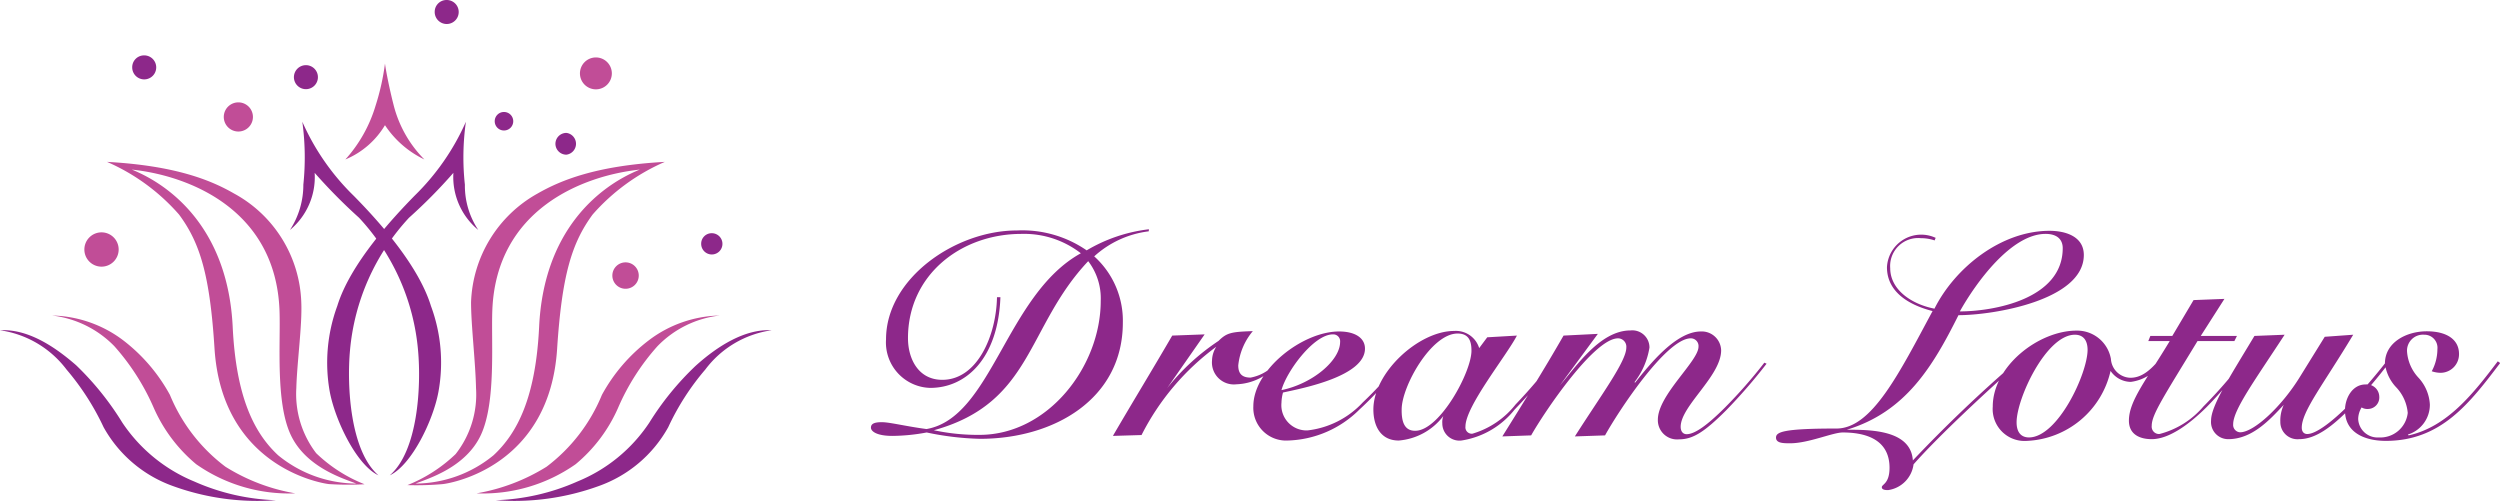 <?xml version="1.0" encoding="UTF-8"?>
<svg xmlns="http://www.w3.org/2000/svg" id="logo-dl-1h" viewBox="0 0 145.79 29.21">
  <defs>
    <style>.cls-1{fill:#8d288a;}.cls-2{fill:#c14d97;}</style>
  </defs>
  <path id="dream_lotus" data-name="dream lotus" class="cls-1" d="M86.42,69.85a5.77,5.77,0,0,0-3.18,1.46,5.05,5.05,0,0,1,1.67,3.86c0,4.45-4,6.78-8.33,6.78a16.77,16.77,0,0,1-3.11-.37,11.22,11.22,0,0,1-2,.2c-.92,0-1.25-.27-1.25-.48s.16-.32.63-.32,1.4.24,2.61.4c3.81-.66,4.64-7.84,9-10.25A5.39,5.39,0,0,0,79,70c-3.53,0-6.62,2.39-6.62,6.08,0,1.2.6,2.43,2,2.43,2.06,0,3.15-2.61,3.19-4.82h.2c-.13,3.57-2,5.29-4.09,5.29a2.65,2.65,0,0,1-2.58-2.83c0-3.56,4.06-6.35,7.62-6.35a6.61,6.61,0,0,1,4.08,1.16,9.21,9.21,0,0,1,3.63-1.23Zm-3.53,1.74c-3.62,3.84-3.22,8.26-9,9.86v0a12.36,12.36,0,0,0,2.66.27c4,0,7.07-4,7.07-7.81A3.57,3.57,0,0,0,82.89,71.59Zm1.44,10.19c1.13-1.94,2.31-3.87,3.46-5.85l1.89-.07L87.49,79l0,0a12.91,12.91,0,0,1,3-2.76c.48-.48.76-.53,2-.57a3.69,3.69,0,0,0-.85,2c0,.5.24.71.72.71a2.55,2.55,0,0,0,1.59-1l.07.08a3.23,3.23,0,0,1-2.48,1.31,1.28,1.28,0,0,1-1.43-1.38,1.54,1.54,0,0,1,.25-.81l0,0A14.55,14.55,0,0,0,86,81.73Zm16.89-4.35a19.28,19.28,0,0,1-2.51,2.81,6.16,6.16,0,0,1-4.19,1.81,1.91,1.91,0,0,1-2-2c0-2.13,2.87-4.36,5-4.36.95,0,1.51.39,1.51,1,0,1.61-3.62,2.31-4.78,2.56a2.49,2.49,0,0,0-.09.6,1.47,1.47,0,0,0,1.52,1.61,5.2,5.2,0,0,0,3.22-1.63,21.5,21.5,0,0,0,2.29-2.54Zm-4.06-1.57c-1.11,0-2.69,2.13-3,3.25,1.81-.37,3.42-1.73,3.42-2.81A.4.4,0,0,0,97.16,75.86Zm9,.17,1.73-.1c-.61,1.18-3,4.12-3,5.3a.37.37,0,0,0,.41.42,5,5,0,0,0,2.51-1.7A28.76,28.76,0,0,0,110,77.38l.12.06a26.63,26.63,0,0,1-2.36,2.8,4.9,4.9,0,0,1-3.11,1.81,1,1,0,0,1-1.11-1,1,1,0,0,1,.06-.43h0A3.63,3.63,0,0,1,101,82.05c-1.08,0-1.48-.88-1.48-1.81,0-2.16,2.65-4.58,4.71-4.58a1.42,1.42,0,0,1,1.46,1ZM102,81.48c1.41-.06,3.24-3.42,3.24-4.67,0-.6-.18-1-.81-1-1.53,0-3.26,3.08-3.26,4.43C101.16,80.92,101.31,81.51,102,81.48Zm12.77-2.79c.85-1.06,2.38-3,3.85-3a1.13,1.13,0,0,1,1.18,1.1c0,1.5-2.36,3.24-2.36,4.46,0,.25.12.43.35.43.47,0,1.2-.52,2.23-1.55a28.56,28.56,0,0,0,2.3-2.62l.13.06a31.48,31.48,0,0,1-2.35,2.71c-1.26,1.26-1.94,1.7-2.75,1.7a1.12,1.12,0,0,1-1.24-1.15c0-1.43,2.37-3.41,2.37-4.25a.45.45,0,0,0-.45-.49c-1.43,0-4.24,4.28-5,5.66l-1.76.06c1.51-2.38,3-4.37,3-5.18a.49.49,0,0,0-.48-.54c-1.4,0-4.29,4.28-5.07,5.66l-1.68.06c1.21-1.94,2.43-3.89,3.57-5.88l2-.1-2.21,3,0,0c.93-1.08,2.34-3.2,4.11-3.2a1,1,0,0,1,1.11,1,4.47,4.47,0,0,1-.86,2Zm22.31-1.1c-1.74,1.55-4.57,4.16-6.06,5.85a1.74,1.74,0,0,1-1.48,1.5c-.12,0-.37,0-.37-.17s.45-.2.45-1.13c0-1.79-1.63-2.06-2.73-2.06-.58,0-2,.63-3.06.63-.4,0-.83,0-.83-.33s.43-.53,3.53-.53c2.06,0,3.65-3.22,5.6-6.85-1.18-.3-2.66-1-2.66-2.56a2,2,0,0,1,2.84-1.71l-.06.15a2.48,2.48,0,0,0-.8-.13A1.63,1.63,0,0,0,129.66,72c0,1.23,1.2,2.09,2.58,2.36,1.19-2.38,3.88-4.54,6.71-4.54.92,0,2,.32,2,1.41,0,2.65-5.29,3.51-7.31,3.51-1.5,3-3.08,5.64-6.51,6.68v0c1.35,0,3.73,0,3.85,1.79a81.81,81.81,0,0,1,6-5.73ZM138.72,70c-2,0-4.06,2.84-5,4.52,1.94,0,6-.7,6-3.69C139.72,70.38,139.45,70,138.72,70Zm6.77,7.5a2.53,2.53,0,0,1-1.8,1.13,1.44,1.44,0,0,1-1.18-.64,5.24,5.24,0,0,1-4.87,4.08,1.86,1.86,0,0,1-2-2c0-2.36,2.68-4.43,4.89-4.43a2,2,0,0,1,2,1.65,1.17,1.17,0,0,0,1.13,1.1c.6,0,1.1-.35,1.7-1.07Zm-4.32-.73c0-.55-.24-.89-.74-.89-1.67,0-3.4,3.71-3.4,5.11,0,.54.23.88.73.88C139.44,81.85,141.17,78.14,141.17,76.75Zm3.54-.52.12-.3h1.28l1.24-2.09,1.8-.07-1.38,2.16h2.11l-.15.3h-2.15c-2,3.29-2.67,4.29-2.67,4.94a.43.43,0,0,0,.45.48,5,5,0,0,0,2.56-1.6,27.22,27.22,0,0,0,2.34-2.69l.1.08a24.82,24.82,0,0,1-2.24,2.63c-1,1-2.2,1.88-3.21,1.88-.7,0-1.33-.28-1.33-1.08,0-1.15,1-2.35,2.38-4.64Zm11.95-.37c-1.74,2.9-3,4.46-3,5.42,0,.23.12.37.32.37.55,0,1.55-.82,2.36-1.63a31.56,31.56,0,0,0,2.36-2.73l.13.1a29.7,29.7,0,0,1-2.32,2.73c-1.12,1.15-2.07,1.83-3,1.83a1,1,0,0,1-1.1-1,2.17,2.17,0,0,1,.2-1l0,0c-.8.85-1.83,2-3.24,2a1,1,0,0,1-1-1.08c0-.85,1-2.4,2.53-4.94l1.76-.07c-1.75,2.68-3,4.38-3,5.22a.43.43,0,0,0,.4.47c.83,0,2.46-1.55,3.49-3.23L155,76Zm3.23,5.87c2.26-.5,3.79-2.46,5.2-4.32l.14.1c-1.77,2.33-3.44,4.54-6.67,4.54-1.15,0-2.38-.43-2.38-1.78,0-.7.42-1.51,1.2-1.51a.73.73,0,0,1,.8.71.67.67,0,0,1-.67.72.64.64,0,0,1-.36-.09,1.32,1.32,0,0,0-.2.68,1.13,1.13,0,0,0,1.2,1.07,1.61,1.61,0,0,0,1.69-1.43,2.48,2.48,0,0,0-.66-1.48,2.44,2.44,0,0,1-.67-1.4c0-1.24,1.26-1.88,2.44-1.88s1.88.49,1.88,1.32a1.08,1.08,0,0,1-1.11,1.1,1.63,1.63,0,0,1-.48-.09,2.75,2.75,0,0,0,.33-1.29.76.76,0,0,0-.77-.84.93.93,0,0,0-1,1,2.49,2.49,0,0,0,.67,1.51,2.5,2.5,0,0,1,.66,1.56,1.82,1.82,0,0,1-1.28,1.75Z" transform="translate(-19.43 -56.36)"></path>
  <path class="cls-1" d="M64.43,75.62a5.86,5.86,0,0,0-3.87,2.29,14.58,14.58,0,0,0-2.16,3.36,7.5,7.5,0,0,1-4.07,3.44,14.43,14.43,0,0,1-6,.82,12.71,12.71,0,0,0,4.77-1.09A9.19,9.19,0,0,0,57.3,81,16.67,16.67,0,0,1,60,77.69C61.32,76.5,62.91,75.53,64.43,75.62Z" transform="translate(-19.43 -56.36)"></path>
  <path class="cls-1" d="M19.43,75.62a5.9,5.9,0,0,1,3.88,2.29,14.92,14.92,0,0,1,2.16,3.36,7.52,7.52,0,0,0,4.06,3.44,14.43,14.43,0,0,0,6,.82,12.71,12.71,0,0,1-4.77-1.09A9.3,9.3,0,0,1,26.56,81a16.92,16.92,0,0,0-2.69-3.34C22.54,76.5,21,75.53,19.43,75.62Z" transform="translate(-19.43 -56.36)"></path>
  <path class="cls-1" d="M42.16,84.08c1.28-.6,2.54-3.22,2.84-4.88a9.49,9.49,0,0,0-.44-5c-.76-2.47-3.23-5.13-4.5-6.42a13.81,13.81,0,0,1-3-4.32,15.32,15.32,0,0,1,.06,3.67,4.82,4.82,0,0,1-.78,2.64,4,4,0,0,0,1.44-3.33,31.72,31.72,0,0,0,2.59,2.62,13,13,0,0,1,3.44,7.74C44,78.91,43.8,82.66,42.16,84.08Z" transform="translate(-19.43 -56.36)"></path>
  <path class="cls-1" d="M41.5,84.08c-1.28-.6-2.53-3.22-2.84-4.88a9.59,9.59,0,0,1,.44-5c.76-2.47,3.24-5.13,4.5-6.42a13.83,13.83,0,0,0,3-4.32,14.82,14.82,0,0,0-.06,3.67,4.66,4.66,0,0,0,.78,2.64,4,4,0,0,1-1.45-3.33,30.11,30.11,0,0,1-2.59,2.62,13.06,13.06,0,0,0-3.44,7.74C39.65,78.91,39.86,82.66,41.5,84.08Z" transform="translate(-19.43 -56.36)"></path>
  <path class="cls-2" d="M61.4,74.76a6,6,0,0,0-3.63,1.79,13.25,13.25,0,0,0-2.29,3.58A8.92,8.92,0,0,1,53,83.43a9.41,9.41,0,0,1-5.78,1.7,11.32,11.32,0,0,0,4.08-1.55,10,10,0,0,0,3.23-4.19,10,10,0,0,1,2.73-3.18A7.07,7.07,0,0,1,61.4,74.76Z" transform="translate(-19.43 -56.36)"></path>
  <path class="cls-2" d="M22.47,74.76a6.06,6.06,0,0,1,3.63,1.79,13.49,13.49,0,0,1,2.29,3.58,9,9,0,0,0,2.48,3.3,9.43,9.43,0,0,0,5.78,1.7,11.21,11.21,0,0,1-4.07-1.55,10,10,0,0,1-3.24-4.19,10.09,10.09,0,0,0-2.72-3.18A7.11,7.11,0,0,0,22.47,74.76Z" transform="translate(-19.43 -56.36)"></path>
  <path class="cls-2" d="M35.73,74.47c-.22-5.91-5.3-7.87-8.61-8.22,2.46,1,5.61,3.62,5.88,9.17.2,4.12,1.26,6.2,2.65,7.49a7.25,7.25,0,0,0,4.56,1.65c-.75-.29-2.94-.94-3.83-2.85S35.8,76.35,35.73,74.47Zm2.88,10.12c-.6-.07-6.23-1.1-6.67-7.9-.27-4.28-.84-6.16-2.07-7.82a11.88,11.88,0,0,0-4.2-3.07c4,.22,6.06,1.07,7.4,1.84A7.5,7.5,0,0,1,37,74c.06,1.31-.25,3.49-.29,5a5.67,5.67,0,0,0,1.16,3.79,8.66,8.66,0,0,0,2.82,1.81A17.63,17.63,0,0,1,38.61,84.59Z" transform="translate(-19.43 -56.36)"></path>
  <path class="cls-2" d="M48.14,74.47c.22-5.91,5.29-7.87,8.6-8.22-2.46,1-5.61,3.62-5.87,9.17-.2,4.12-1.27,6.2-2.66,7.49a7.23,7.23,0,0,1-4.55,1.65c.74-.29,2.94-.94,3.82-2.85S48.07,76.35,48.14,74.47ZM45.26,84.59c.6-.07,6.23-1.1,6.66-7.9.28-4.28.85-6.16,2.07-7.82A11.91,11.91,0,0,1,58.2,65.8c-4,.22-6.06,1.07-7.41,1.84A7.55,7.55,0,0,0,46.9,74c0,1.31.26,3.49.29,5A5.62,5.62,0,0,1,46,82.84a8.72,8.72,0,0,1-2.81,1.81A17.7,17.7,0,0,0,45.26,84.59Z" transform="translate(-19.43 -56.36)"></path>
  <path class="cls-2" d="M41.88,60.07h0a13.8,13.8,0,0,1-.55,2.46,8.16,8.16,0,0,1-1.76,3.13,4.86,4.86,0,0,0,2.31-2,5.7,5.7,0,0,0,2.3,2,6.89,6.89,0,0,1-1.8-3.19C42.13,61.49,41.94,60.51,41.88,60.07Z" transform="translate(-19.43 -56.36)"></path>
  <path class="cls-1" d="M51.82,64.75a.64.64,0,0,0,.64.63.64.64,0,0,0,0-1.27A.64.64,0,0,0,51.82,64.75Z" transform="translate(-19.43 -56.36)"></path>
  <path class="cls-1" d="M44.78,57.05a.7.7,0,1,0,.69-.69A.69.69,0,0,0,44.78,57.05Z" transform="translate(-19.43 -56.36)"></path>
  <path class="cls-1" d="M48.28,63.43a.54.54,0,1,0,.54-.54A.54.54,0,0,0,48.28,63.43Z" transform="translate(-19.43 -56.36)"></path>
  <path class="cls-1" d="M36.57,60.86a.7.7,0,1,0,.7-.7A.7.7,0,0,0,36.57,60.86Z" transform="translate(-19.43 -56.36)"></path>
  <path class="cls-1" d="M27.14,60.29a.7.7,0,1,0,.69-.7A.69.69,0,0,0,27.14,60.29Z" transform="translate(-19.43 -56.36)"></path>
  <path class="cls-1" d="M60.32,70.58a.62.62,0,1,0,.61-.62A.61.61,0,0,0,60.32,70.58Z" transform="translate(-19.43 -56.36)"></path>
  <path class="cls-2" d="M53.25,60.64a.93.93,0,1,0,.93-.93A.93.93,0,0,0,53.25,60.64Z" transform="translate(-19.43 -56.36)"></path>
  <path class="cls-2" d="M24.35,70.91a1,1,0,1,0,1-1A1,1,0,0,0,24.35,70.91Z" transform="translate(-19.43 -56.36)"></path>
  <path class="cls-2" d="M32.48,63.18a.85.85,0,1,0,1.7,0,.85.85,0,1,0-1.7,0Z" transform="translate(-19.43 -56.36)"></path>
  <path class="cls-2" d="M55.14,72.44a.77.77,0,1,0,.77-.78A.77.77,0,0,0,55.14,72.44Z" transform="translate(-19.43 -56.36)"></path>
</svg>
